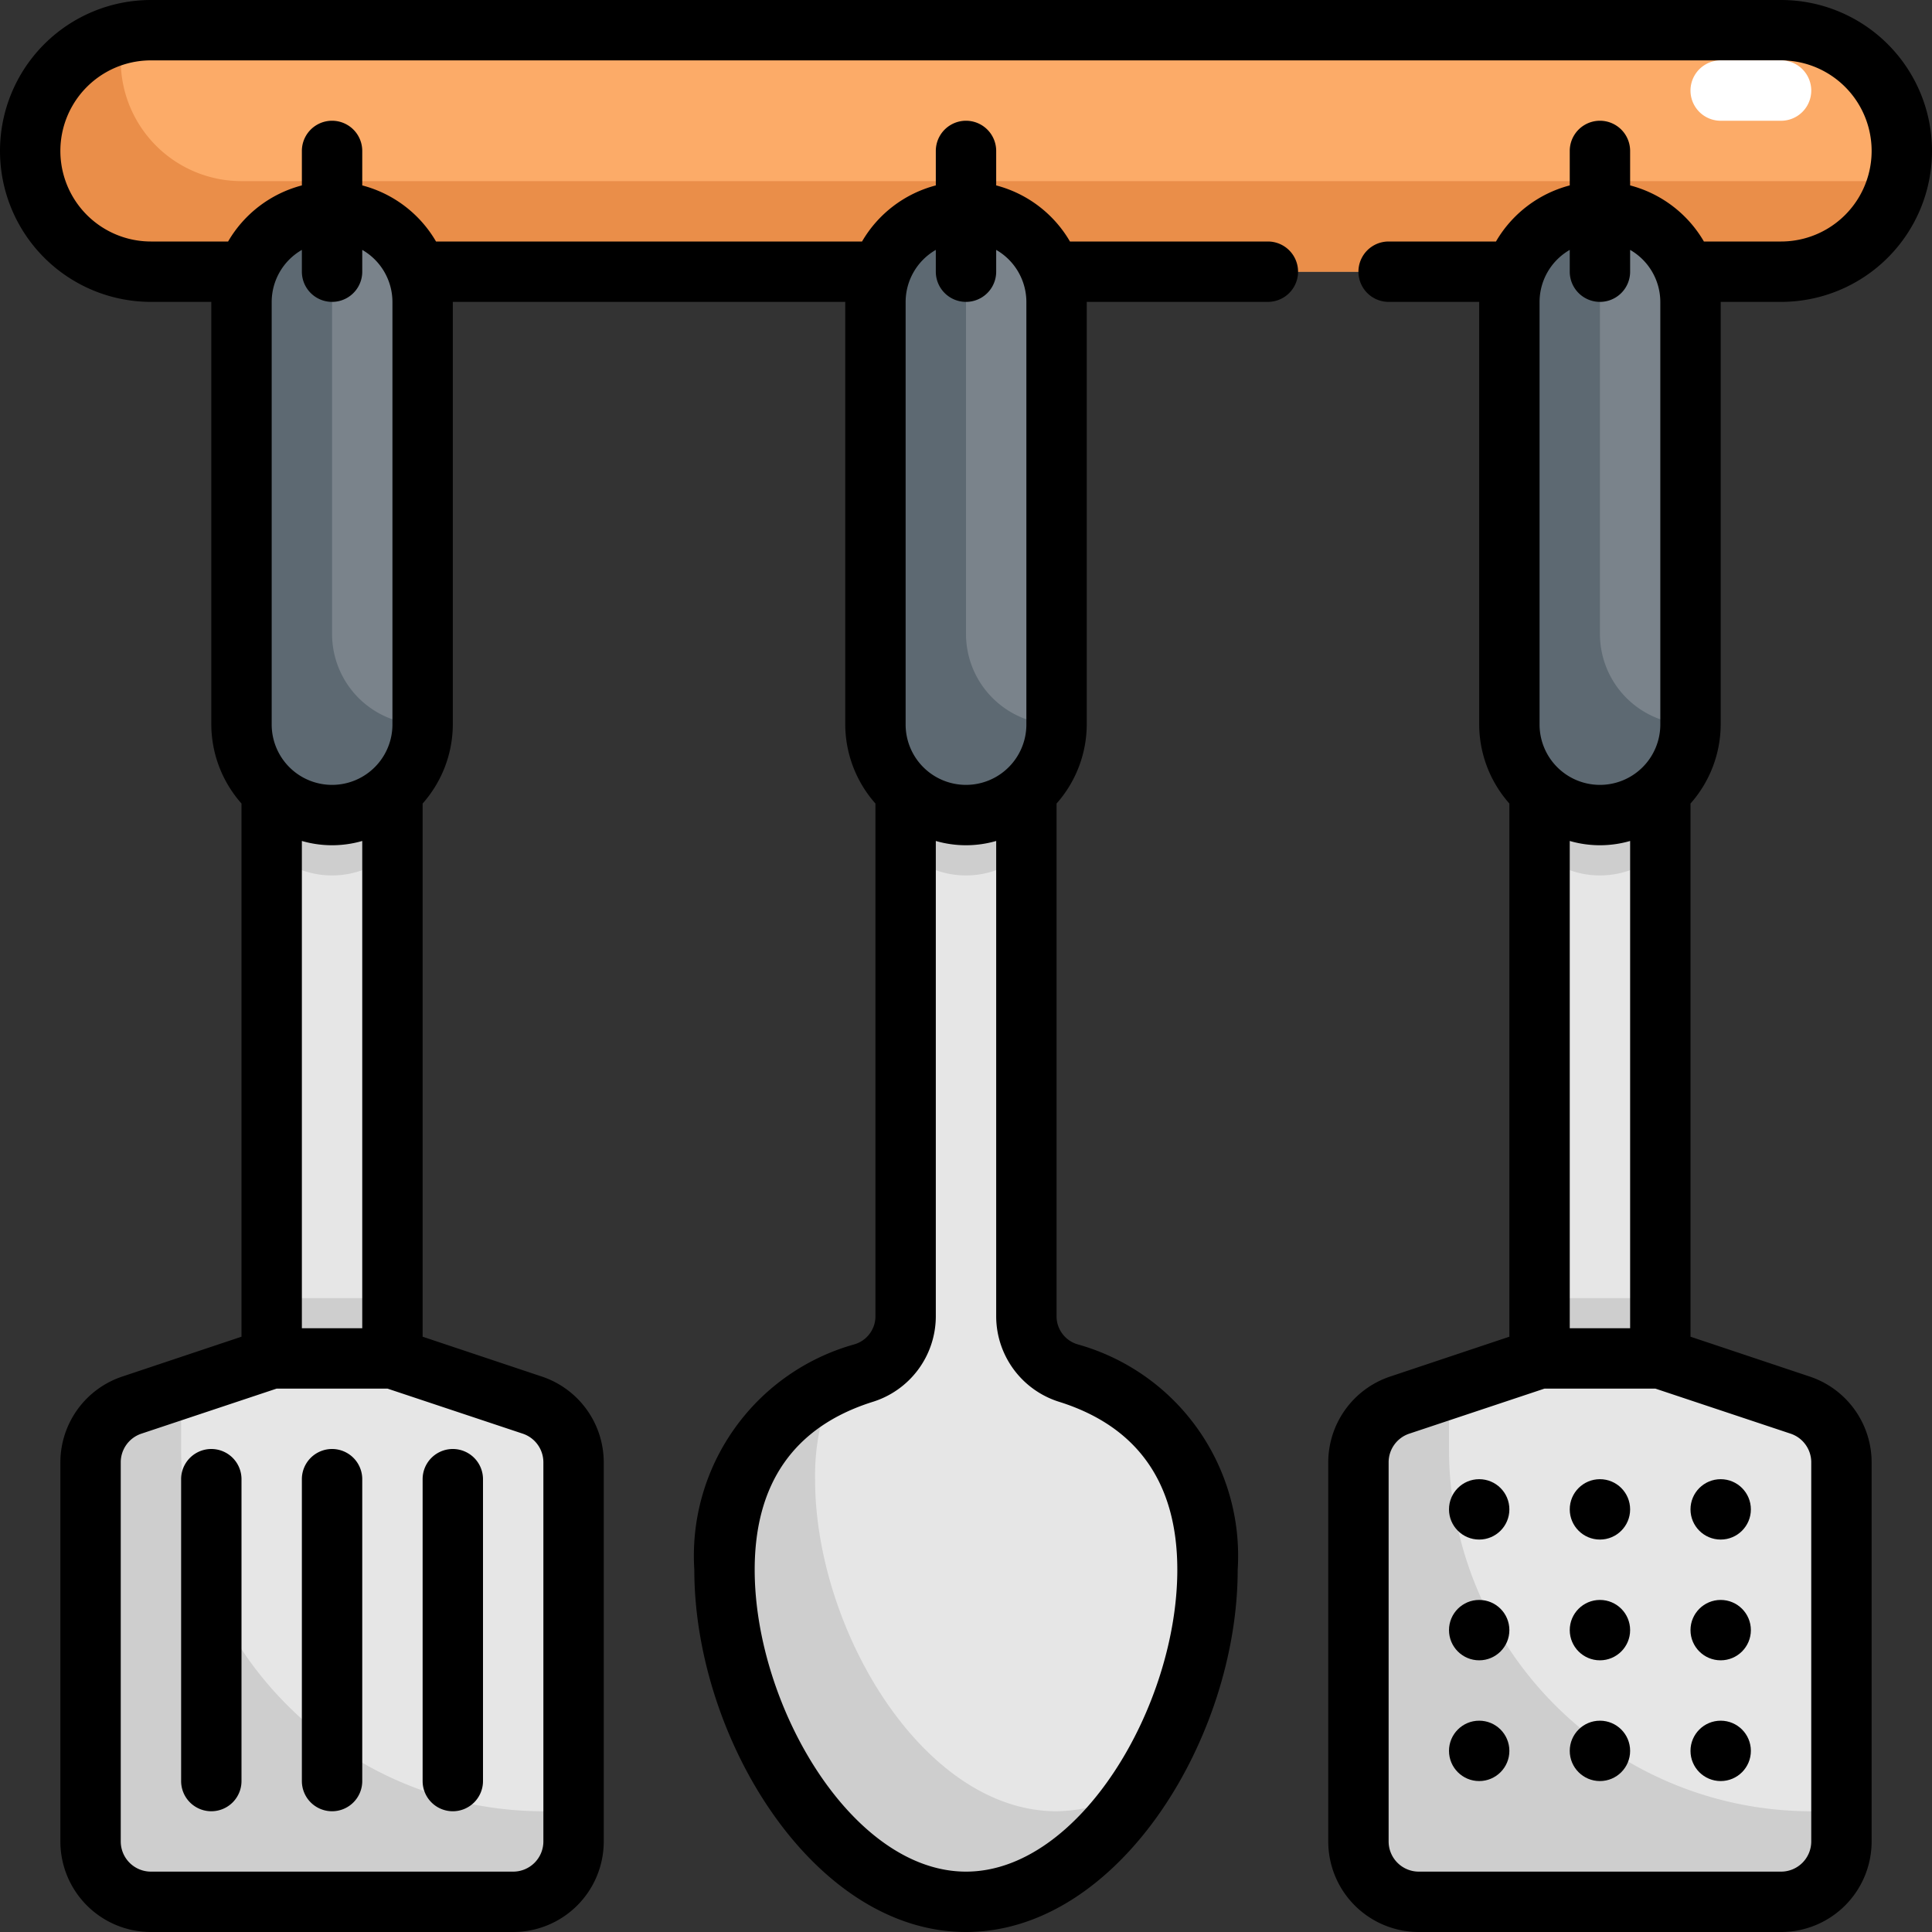 <?xml version="1.0"?>
<svg xmlns="http://www.w3.org/2000/svg" viewBox="0 0 64 64" width="512" height="512"><rect x="0" y="0" width="64" height="64" fill="#333333" stroke="none"/><g id="Layer_17" data-name="Layer 17"><rect x="1" y="1" width="62" height="8" rx="4" style="fill:#fcab68"/><path d="M62,6H8A4,4,0,0,1,4,2a3.974,3.974,0,0,1,.108-.892A4,4,0,0,0,5,9H59a4,4,0,0,0,3.892-3.108A3.974,3.974,0,0,1,62,6Z" style="fill:#ea8e49"/><path d="M34,43.631V25H30V43.631a1.973,1.973,0,0,1-1.418,1.862A6.268,6.268,0,0,0,24,52c0,4.971,3.582,11,8,11s8-6.029,8-11a6.268,6.268,0,0,0-4.582-6.507A1.973,1.973,0,0,1,34,43.631Z" style="fill:#e6e6e6"/><path d="M35,60c-4.418,0-8-6.029-8-11a7.581,7.581,0,0,1,.625-3.134A6.236,6.236,0,0,0,24,52c0,4.971,3.582,11,8,11,2.27,0,4.315-1.6,5.771-3.819A5.421,5.421,0,0,1,35,60Z" style="fill:#cecece"/><rect x="51" y="25" width="4" height="20" style="fill:#e6e6e6"/><path d="M55,45H51l-4.632,1.544A2,2,0,0,0,45,48.442V61a2,2,0,0,0,2,2H59a2,2,0,0,0,2-2V48.442a2,2,0,0,0-1.368-1.9Z" style="fill:#e6e6e6"/><rect x="9" y="25" width="4" height="20" style="fill:#e6e6e6"/><rect x="9" y="43" width="4" height="2" style="fill:#cecece"/><rect x="51" y="43" width="4" height="2" style="fill:#cecece"/><path d="M13,45H9L4.368,46.544A2,2,0,0,0,3,48.442V61a2,2,0,0,0,2,2H17a2,2,0,0,0,2-2V48.442a2,2,0,0,0-1.368-1.9Z" style="fill:#e6e6e6"/><path d="M18,60A12,12,0,0,1,6,48V46l-1.632.544A2,2,0,0,0,3,48.441V61a2,2,0,0,0,2,2H17a2,2,0,0,0,2-2V60Z" style="fill:#cecece"/><path d="M60,60A12,12,0,0,1,48,48V46l-1.632.544A2,2,0,0,0,45,48.441V61a2,2,0,0,0,2,2H59a2,2,0,0,0,2-2V60Z" style="fill:#cecece"/><rect x="8" y="7" width="6" height="20" rx="3" style="fill:#7a838b"/><path d="M9,28.221a2.957,2.957,0,0,0,4,0V25H9Z" style="fill:#cecece"/><path d="M30,28.221a2.957,2.957,0,0,0,4,0V25H30Z" style="fill:#cecece"/><path d="M51,28.221a2.957,2.957,0,0,0,4,0V25H51Z" style="fill:#cecece"/><path d="M11,21V7a3,3,0,0,0-3,3V24a3,3,0,0,0,6,0A3,3,0,0,1,11,21Z" style="fill:#5d6972"/><rect x="29" y="7" width="6" height="20" rx="3" style="fill:#7a838b"/><path d="M32,21V7a3,3,0,0,0-3,3V24a3,3,0,0,0,6,0A3,3,0,0,1,32,21Z" style="fill:#5d6972"/><rect x="50" y="7" width="6" height="20" rx="3" style="fill:#7a838b"/><path d="M53,21V7a3,3,0,0,0-3,3V24a3,3,0,0,0,6,0A3,3,0,0,1,53,21Z" style="fill:#5d6972"/><circle cx="49" cy="54" r="1"/><circle cx="53" cy="54" r="1"/><circle cx="57" cy="54" r="1"/><circle cx="49" cy="58" r="1"/><circle cx="53" cy="58" r="1"/><circle cx="57" cy="58" r="1"/><circle cx="49" cy="50" r="1"/><circle cx="53" cy="50" r="1"/><circle cx="57" cy="50" r="1"/><path d="M57,24V10h2A5,5,0,0,0,59,0H5A5,5,0,0,0,5,10H7V24a3.966,3.966,0,0,0,1,2.618V44.28L4.051,45.6A3,3,0,0,0,2,48.441V61a3,3,0,0,0,3,3H17a3,3,0,0,0,3-3V48.441A3,3,0,0,0,17.949,45.6L14,44.28V26.618A3.966,3.966,0,0,0,15,24V10H28V24a3.966,3.966,0,0,0,1,2.618V43.631a.97.97,0,0,1-.722.909A7.273,7.273,0,0,0,23,52c0,5.549,3.932,12,9,12s9-6.451,9-12a7.273,7.273,0,0,0-5.278-7.46A.97.97,0,0,1,35,43.631V26.618A3.966,3.966,0,0,0,36,24V10h6a1,1,0,0,0,0-2H35.444A4,4,0,0,0,33,6.142V5a1,1,0,0,0-2,0V6.142A4,4,0,0,0,28.556,8H14.444A4,4,0,0,0,12,6.142V5a1,1,0,0,0-2,0V6.142A4,4,0,0,0,7.556,8H5A3,3,0,0,1,5,2H59a3,3,0,0,1,0,6H56.444A4,4,0,0,0,54,6.142V5a1,1,0,0,0-2,0V6.142A4,4,0,0,0,49.556,8H46a1,1,0,0,0,0,2h3V24a3.966,3.966,0,0,0,1,2.618V44.28L46.051,45.6A3,3,0,0,0,44,48.441V61a3,3,0,0,0,3,3H59a3,3,0,0,0,3-3V48.441A3,3,0,0,0,59.949,45.6L56,44.28V26.618A3.966,3.966,0,0,0,57,24ZM30,10a1.993,1.993,0,0,1,1-1.722V9a1,1,0,0,0,2,0V8.278A1.993,1.993,0,0,1,34,10V24a2,2,0,0,1-4,0Zm1,33.631V27.858a3.592,3.592,0,0,0,2,0V43.631a2.974,2.974,0,0,0,2.115,2.815C37.693,47.268,39,49.136,39,52c0,4.5-3.23,10-7,10s-7-5.5-7-10c0-2.864,1.307-4.732,3.885-5.554A2.974,2.974,0,0,0,31,43.631ZM9,10a1.993,1.993,0,0,1,1-1.722V9a1,1,0,0,0,2,0V8.278A1.993,1.993,0,0,1,13,10V24a2,2,0,0,1-4,0Zm3,17.858V44H10V27.858a3.592,3.592,0,0,0,2,0ZM9.162,46h3.676l4.478,1.492a1,1,0,0,1,.684.949V61a1,1,0,0,1-1,1H5a1,1,0,0,1-1-1V48.441a1,1,0,0,1,.684-.949ZM51,10a1.993,1.993,0,0,1,1-1.722V9a1,1,0,0,0,2,0V8.278A1.993,1.993,0,0,1,55,10V24a2,2,0,0,1-4,0Zm3,17.858V44H52V27.858a3.592,3.592,0,0,0,2,0Zm5.316,19.634a1,1,0,0,1,.684.949V61a1,1,0,0,1-1,1H47a1,1,0,0,1-1-1V48.441a1,1,0,0,1,.684-.949L51.162,46h3.676Z"/><path d="M7,60a1,1,0,0,0,1-1V49a1,1,0,0,0-2,0V59A1,1,0,0,0,7,60Z"/><path d="M11,60a1,1,0,0,0,1-1V49a1,1,0,0,0-2,0V59A1,1,0,0,0,11,60Z"/><path d="M15,60a1,1,0,0,0,1-1V49a1,1,0,0,0-2,0V59A1,1,0,0,0,15,60Z"/><path d="M59,4H57a1,1,0,0,1,0-2h2a1,1,0,0,1,0,2Z" style="fill:#fff"/></g></svg>

